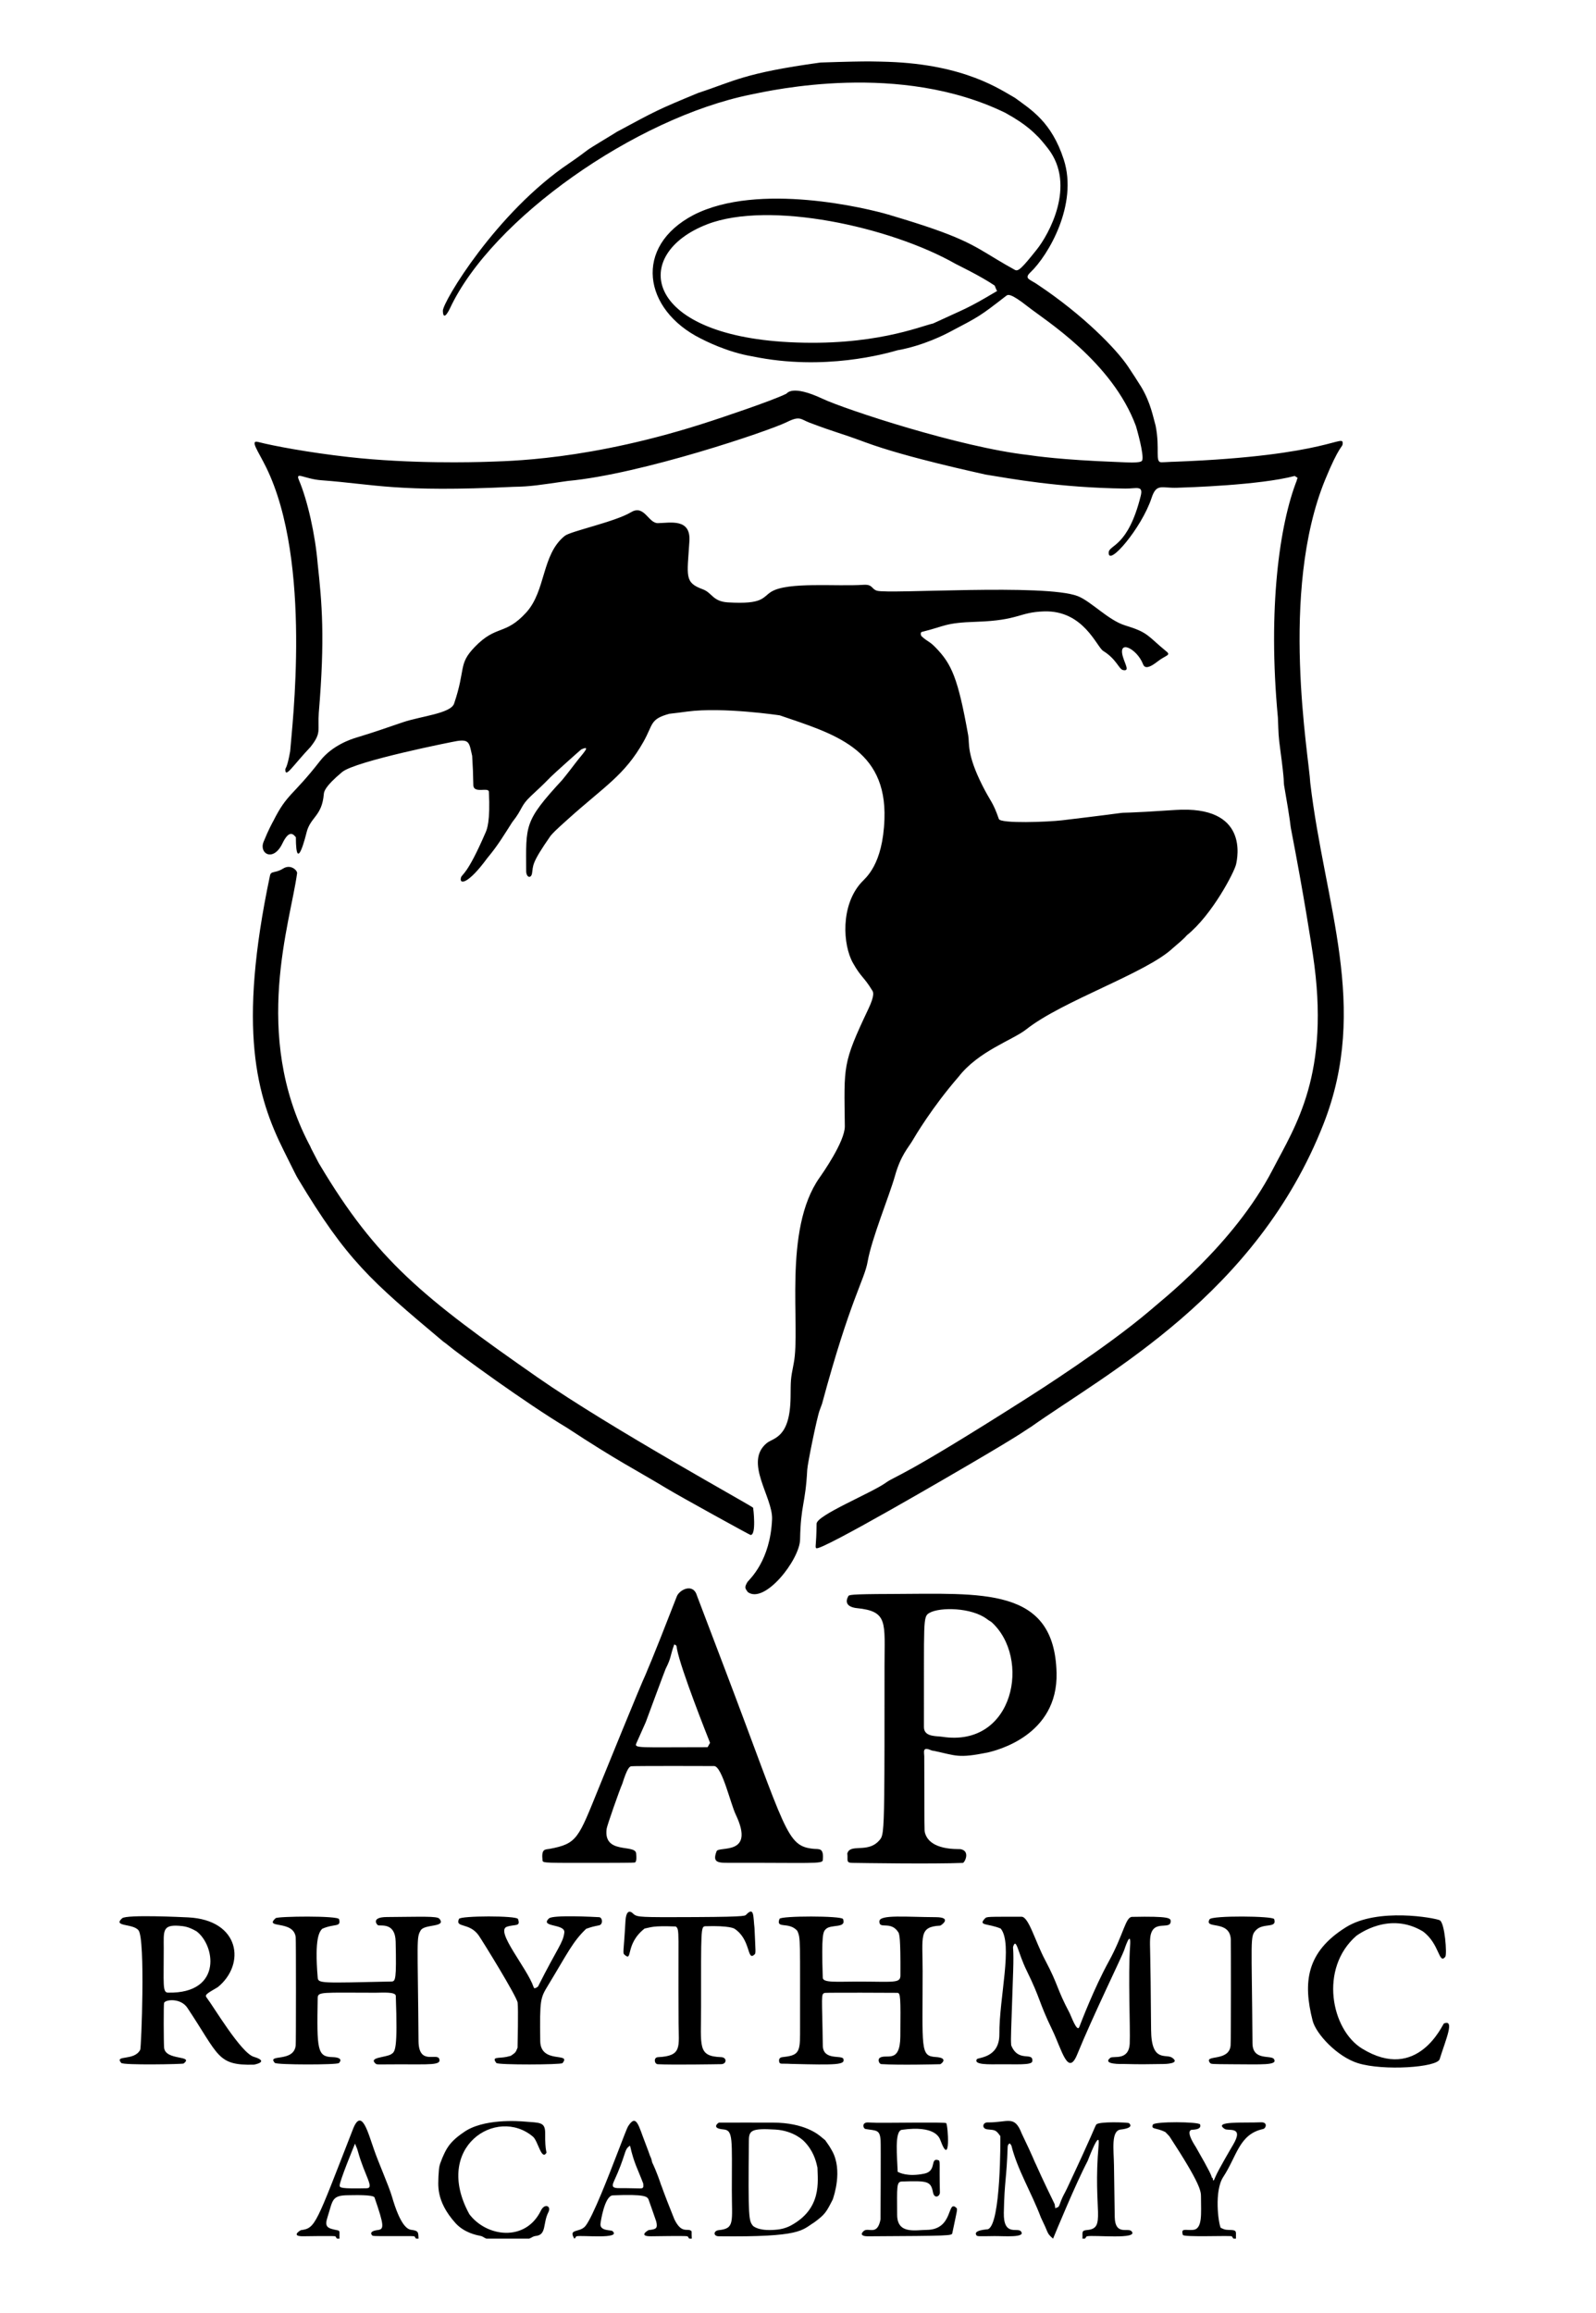 <?xml version="1.0" encoding="UTF-8" standalone="no"?><!DOCTYPE svg PUBLIC "-//W3C//DTD SVG 1.1//EN" "http://www.w3.org/Graphics/SVG/1.1/DTD/svg11.dtd"><svg width="100%" height="100%" viewBox="0 0 3953 5727" version="1.1" xmlns="http://www.w3.org/2000/svg" xmlns:xlink="http://www.w3.org/1999/xlink" xml:space="preserve" xmlns:serif="http://www.serif.com/" style="fill-rule:evenodd;clip-rule:evenodd;stroke-linejoin:round;stroke-miterlimit:2;"><path d="M2190.095,4442.28c0.701,-61.721 0.71,-159.642 0.685,-317.049c-0.017,-108.172 9.859,-135.749 -69.237,-143.483c-2.846,-0.278 -34.935,-3.416 -20.606,-29.212c1.905,-3.429 2.577,-5.495 104.635,-5.754c227.217,-0.578 405.992,-19.006 411.336,195.171c3.89,155.904 -150.18,192.505 -170.476,197.326c-74.353,14.954 -78.066,7.615 -135.113,-4.509c-0.039,0.031 -0.079,0.062 -0.119,0.093c-1.228,0.953 -1.869,0.16 -2.532,-0.651c-0.946,-0.198 -1.907,-0.397 -2.883,-0.597c-21.955,-9.899 -16.612,5.249 -16.572,15.328c0.717,182.639 -0.144,182.786 1.865,189.682c12.637,43.389 79.654,39.346 87.866,39.908c25.283,4.702 10.151,33.929 5.781,34.107c-74.75,3.042 -252.273,0.263 -274.207,-0.08c-15.931,-0.249 -9.902,-7.443 -11.902,-23.186c0.992,-3.666 2.735,-6.281 5.077,-8.163c14.173,-11.396 50.274,4.011 74.593,-24.794c7.682,-9.099 10.667,-13.439 11.81,-114.137Zm99.167,-159.455c4.928,17.704 30.751,15.441 44.69,17.564c178.22,27.149 220.534,-195.874 121.299,-284.465c-5.23,-3.393 -5.079,-2.685 -10.243,-6.645c-38.338,-29.398 -116.907,-30.343 -142.691,-15.817c-17.171,9.674 -13.264,15.306 -13.879,282.784c-0.006,2.455 0.283,4.637 0.824,6.579Zm-747.885,133.773c-6.766,15.052 -37.705,103.188 -38.825,111.494c-8.692,64.469 70.87,37.033 73.078,61.092c1.717,18.711 -1.092,20.965 -2.478,22.078c-0.909,0.729 -0.965,1.146 -72.254,1.29c-152.396,0.02 -156.413,0.995 -157.177,-6.203c-2.966,-27.931 4.969,-26.741 17.327,-28.414c69.114,-12.9 71.136,-25.829 122.106,-151.175c9.14,-22.477 106.152,-261.054 115.806,-280.319c5.888,-15.619 7.858,-14.776 77.41,-193.758c6.366,-16.381 40.674,-34.25 50.048,-1.293c0.045,0.16 62.456,164.248 67.888,178.53c154.935,407.349 152.593,441.181 221.16,447.901c12.85,1.259 25.682,-3.638 22.37,28.398c-0.962,9.306 -32.073,5.962 -223.747,6.197c-33.218,0.041 -51.173,2.064 -39.228,-28.609c5.326,-13.675 96.621,12.562 47.511,-90.669c-13.273,-27.899 -33.66,-118.209 -53.202,-120.265c-1.607,-0.169 -203.342,-0.595 -206.284,0.54c-3.601,1.39 -9.044,3.491 -21.508,43.184Zm128.562,-344.873c-10.861,30.194 -6.619,31.41 -21.254,60.371c-1.693,3.35 -45.354,121.479 -49.263,132.056c-1.589,4.3 -1.842,3.512 -23.325,52.344c-5.691,12.935 6.871,9.615 176.377,9.691c0.526,-0.508 0.185,-0.071 6.19,-10.897c-7.267,-18.262 -71.866,-180.59 -81.813,-231.665c-1.515,-7.781 0.294,-9.355 -6.912,-11.9Zm-1130.41,848.483c-29.226,17.082 -32.895,19.285 -27.436,26.342c16.802,21.722 84.85,136.713 116.344,146.149c40.731,12.204 1.47,19.521 -0.095,19.556c-90.678,2.021 -85.315,-22.186 -164.295,-140.835c-16.319,-24.515 -53.878,-20.915 -57.658,-12.221c-1.337,3.077 -1.068,98.73 0.06,110.967c3.025,32.82 75,18.05 48.455,39.196c-2.279,1.815 -149.64,4.417 -154.613,-1.383c-17.945,-20.932 32.16,-3.843 47.043,-32.661c2.621,-5.075 13.032,-273.414 -4.223,-295.685c-13.549,-17.487 -64.888,-8.453 -40.566,-29.91c10.943,-9.653 150.517,-2.798 163.59,-2.156c128.334,6.303 143.027,115.972 73.394,172.641Zm-19.414,-51.004c5.166,-32.928 -10.333,-69.599 -33.119,-87.01c-19.417,-11.343 -30.5,-12.84 -43.148,-13.79c-42.301,-3.177 -38.346,13.473 -38.286,55.926c0.125,88.232 -3.503,109.223 10.447,109.538c69.348,1.566 98.575,-29.404 104.107,-64.664Zm1496.49,633.629c-31.4,19.126 -29.874,36.739 -236.367,34.321c-14.177,-0.166 -13.44,-13.809 0.089,-15.207c40.061,-4.141 32.276,-19.896 32.301,-99.19c0.041,-127.879 3.768,-148.116 -21.005,-150.242c-31.423,-2.697 -12.531,-16.511 -10.95,-16.771c1.401,-0.23 123.343,-0.053 134.068,-0.038c77.647,0.113 112.152,29.403 119.778,35.877c0.739,0.628 0.694,0.569 9.374,7.686c9.548,13.729 9.531,13.069 17.756,27.667c25.393,47.369 3.964,110.155 0.884,119.178c-16.179,31.698 -18.895,36.717 -45.928,56.718Zm-25.332,-201.174c-0.346,-0.32 -24.573,-25.985 -71.03,-28.76c-58.813,-3.514 -65.166,2.128 -65.415,26.818c-1.978,196.18 -0.136,198.521 10.357,211.856c3.924,2.984 17.945,13.643 60.972,8.928c2.7,-0.296 17.695,-1.939 32.471,-9.912c77.526,-41.834 66.619,-109.331 66.052,-143.51c-0.227,-0.883 -0.472,-1.934 -0.749,-3.135c-0.285,-0.38 -0.468,-0.802 -0.315,-1.363c-2.871,-12.388 -9.2,-37.689 -32.343,-60.921Zm482.729,-190.328c-21.43,-0.168 -63.11,2.132 -54.658,-12.531c2.768,-4.802 56.267,-2.587 55.892,-61.902c-0.574,-90.818 34.179,-223.668 3.344,-261.675c-32.187,-13.378 -56.503,-6.499 -39.296,-24.693c4.99,-5.277 6.092,-4.403 90.667,-4.605c18.081,-0.043 33.413,59.679 58.83,107.692c33.981,64.19 26.731,67.038 60.916,131.784c3.033,5.745 18,47.952 23.556,33.444c5.079,-13.262 37.119,-96.919 72.833,-161.886c37.631,-68.456 41.319,-110.33 57.927,-110.678c92.964,-1.949 95.523,3.233 95.514,10.923c-0.028,24.192 -48.027,-8.985 -50.939,44.749c-0.968,17.868 1.026,17.704 2.422,223.662c0.559,82.489 36.802,58.956 51.991,69.3c22.223,15.136 -18.624,15.654 -20.702,15.681c-50.356,0.64 -49.891,1.062 -100.674,-0.084c-2.796,0.087 -53.137,1.658 -31.446,-15.296c7.062,-5.52 46.126,8.432 47.962,-35.998c1.637,-39.609 -4.293,-166.386 0.891,-240.598c3.165,-45.316 -14.07,8.283 -14.496,9.607c-4.483,13.942 -78.437,165.097 -116.34,258.343c-23.027,56.65 -38.211,-11.324 -61.789,-60.107c-34.907,-72.223 -28.066,-74.938 -63.47,-147.003c-22.069,-44.922 -25.467,-82.51 -33.34,-60.164c-1.623,4.606 1.662,4.802 -0.169,61.045c-5.297,162.732 -6.233,162.194 -4.896,183.894c17.802,44.197 54.952,14.554 52.323,39.623c-1.081,10.304 -40.051,6.865 -82.852,7.473Zm-499.388,-330.648c-20.981,-23.643 -53.893,-3.505 -43.891,-29.469c2.981,-7.738 154.149,-7.863 157.33,0.441c9.11,23.783 -29.482,12.201 -42.335,24.674c-6.944,6.739 -11.508,11.168 -7.89,120.697c0.426,12.887 35.392,9.544 83.853,9.501c91.176,-0.081 108.384,4.989 108.495,-15.007c0.55,-99.083 -2.917,-98.847 -4.192,-105.458c-18.864,-32.205 -48.809,-7.106 -47.928,-28.824c0.699,-17.219 66.881,-10.491 139.394,-10.207c43.149,0.169 13.04,20.865 11.143,20.964c-53.318,2.79 -43.426,25.601 -43.409,112.248c0.037,192.76 -6.392,210.666 32.191,213.043c34.234,2.109 13.035,17.79 11.345,17.833c-11.665,0.293 -100.811,2.53 -145.856,-0.234c-5.53,-0.339 -9.821,-11.648 -3.496,-15.754c16.001,-10.389 49.919,15.785 50.579,-52.643c0.964,-99.896 0.219,-107.306 -7.129,-108.09c-2.65,-0.283 -177.159,-0.7 -180.061,0.154c-10.004,2.943 -6.486,7.526 -4.854,130.262c0.509,38.264 47.635,22.662 51.022,33.235c4.69,14.642 -16.395,15.168 -129.428,12.308c-25.061,-1.559 -28.331,2.012 -29.747,-5.977c-1.708,-9.636 6.478,-10.549 7.516,-10.664c38.545,-4.295 44.379,-9.794 44.33,-56.86c-0.247,-236.418 1.787,-237.32 -6.982,-256.172Zm-692.753,289.611c0.206,-8.928 2.209,-95.554 0.191,-111.633c-1.925,-15.334 -88.139,-154.653 -96.42,-166.433c-23.201,-33.004 -59.221,-17.764 -48.78,-40.913c3.587,-7.953 142.932,-8.432 146.09,0.226c7.215,19.779 -7.115,12.461 -27.332,19.142c-30.288,10.009 50.039,102.449 65.894,149.084c2.017,5.933 4.059,1.989 5.462,2.677l5.533,-3.473c49.606,-98.423 61.843,-107.644 65.232,-133.709c2.954,-22.72 -61.977,-12.724 -38.025,-35.157c9.991,-9.357 114.259,-3.593 124.182,-3.045c8.523,0.471 10.295,18.014 -0.101,20.173c-16.561,3.441 -16.266,3.261 -31.961,8.616c-33.457,31.961 -45.853,60.095 -93.927,139.296c-19.755,32.545 -21.096,34.776 -19.843,138.491c0.701,58.049 78.458,26.817 55.045,54.84c-3.354,4.015 -159.793,4.702 -163.718,-0.394c-12.64,-16.412 4.842,-10.897 25.444,-15.154c3.475,-0.718 6.853,-1.864 10.328,-2.583c11.34,-7.936 11.825,-7.513 16.706,-20.051Zm314.68,-295.124c-49.554,38.929 -28.342,83.935 -49.827,64.714c-4.934,-4.413 -1.851,-5.553 2.407,-82.709c1.999,-33.786 15.648,-21.952 17.211,-20.489c10.075,9.429 11.085,10.369 96.747,10.281c181.499,-0.186 181.716,-2.612 185.035,-6.079c20.257,-21.158 17.233,4.396 20.636,33.141c2.631,61.098 3.711,61.985 -0.146,65.537c-18.905,17.415 -8.169,-37.107 -49.72,-64.159c-0.522,-0.172 -11.685,-7.869 -71.822,-5.924c-11.294,0.365 -10.773,6.577 -10.649,200.257c0.063,97.965 -9.29,121.685 49.659,123.852c14.988,0.551 14.161,17.162 0.161,17.393c-12.564,0.208 -121.141,2.002 -157.075,0.143c-8.677,-0.449 -10.85,-16.905 0.448,-17.465c60.269,-2.991 51.485,-24.797 51.101,-84.773c-1.457,-227.979 3.215,-230.624 -6.87,-238.769c-59.022,-2.204 -60.15,1.92 -77.296,5.051Zm-559.859,767.823l-5.593,0c-2.608,-0.6 -2.883,-5.257 -5.491,-5.857c-5.182,-1.193 -96.472,0.571 -102.289,-1.144c-1.46,-0.43 -13.32,-11.058 12.52,-14.324c15.616,-1.974 16.199,-10.005 -8.186,-80.505c-2.656,-7.68 -53.305,-5.68 -64.325,-5.668c-42.777,0.045 -38.731,12.845 -51.977,53.691c-8.099,24.973 -1.05,28.15 24.424,33.071c7.605,1.469 4.277,4.622 5.171,20.737l-5.593,0c-2.638,-0.614 -2.944,-5.291 -5.583,-5.905c-4.964,-1.156 -71.911,-0.103 -78.163,-0.005c-33.075,0.52 -7.367,-14.969 -6.074,-15.142c36.247,-4.825 36.641,-14.203 128.782,-250.252c21.449,-54.948 37.54,10.282 51.802,50.088c11.097,32.611 37.172,91.075 44.795,117.391c1.006,3.472 2.004,6.797 2.993,9.979c21.501,69.171 38.939,71.372 46.213,72.29c0.836,0.105 1.627,0.216 2.377,0.333c14.864,2.32 13.244,7.073 14.198,21.222Zm-157.39,-235.242c-3.364,8.177 -38.344,93.211 -37.996,103.789c0.177,5.373 2.113,8.157 66.859,6.754c20.01,-0.434 -4.917,-30.628 -21.542,-90.99c-2.783,-10.103 -3.534,-9.438 -7.321,-19.553Zm543.291,235.242c-11.451,-18.265 0.459,-17.622 13.225,-22.061c5.058,-1.759 10.25,-4.315 14.177,-9.159c9.213,-11.364 23.836,-43.037 39.315,-80.072c28.848,-69.021 60.671,-156.665 65.993,-166.186c21.027,-34.015 26.477,-1.173 42.37,39.151c6.101,15.48 11.262,30.364 12.185,33.025c3.954,8.14 3.152,7.779 5.661,17.043c2.106,4.312 10.966,22.452 22.035,55.798c3.076,6.558 1.546,7.028 32.7,84.434c18.553,38.304 32.965,20.404 42.259,29.348c1.078,1.038 0.066,1.355 0.903,18.681l-5.593,0c-2.644,-0.618 -2.98,-5.277 -5.624,-5.895c-5.507,-1.288 -82.048,-0.077 -89.182,0.036c-33.965,0.537 -7.457,-15.239 -6.14,-15.386c18.005,-2.009 22.691,-3.744 18.495,-21.302c-3.029,-9.219 -17.698,-50.608 -19.255,-55.002c-3.441,-6.221 -7.221,-13.058 -88.347,-9.605c-20.087,0.855 -29.972,64.264 -30.499,70.88c-1.411,17.695 26.26,14.47 29.693,17.477c23.888,20.92 -77.648,9.742 -88.754,12.956c-2.595,0.751 -3.023,5.091 -5.619,5.842Zm122.891,-204.996c-4.083,12.467 -10.463,31.767 -25.103,63.552c-6.404,13.904 -1.1,16.562 14.059,16.449c14.013,-0.105 13.412,0.034 50.508,0.688c9.248,0.163 8.885,-2.732 8.252,-12.008c-13.029,-34.777 -23.202,-50.906 -32.661,-93.794c-8.566,5.043 -10.161,10.17 -15.055,25.113Zm677.939,39.498c4.678,2.45 24.774,12.973 65.85,4.605c31.847,-6.488 13.534,-39.615 34.364,-33.526c6.133,1.793 2.412,4.395 4.322,79.754c0.262,10.341 -13.755,16.98 -17.063,0.212c-5.492,-27.839 -12.724,-29.133 -77.273,-26.98c-13.364,0.446 -11.86,13.015 -11.533,82.714c0.226,48.281 45.121,37.263 72.92,37.068c67.524,-0.475 50.325,-75.869 73.495,-54.821c3.773,3.428 2.3,4.466 -9.848,62.955c-1.292,6.222 -4.465,6.689 -208.864,7.719c-13.394,0.067 -20.59,-3.992 -10.605,-13.012c11.588,-10.47 33.516,13.358 41.732,-28.833c0.081,-15.642 0.953,-184.172 0.185,-195.531c-1.835,-27.134 -10.173,-23.867 -36.99,-28.211c-6.733,-1.09 -10.183,-16.54 5.552,-16.318c7.453,0.105 14.89,0.805 22.342,0.885c33.022,0.354 168.579,-1.881 171.553,0.765c4.373,3.89 12.055,113.552 -14.315,42.507c-2.752,-7.413 -13.828,-37.255 -95.366,-25.976c-19.084,2.64 -11.588,68.426 -10.456,104.026Zm663.098,-98.262c-23.98,-12.178 -35.777,-5.638 -31.15,-18.379c3.075,-8.469 114.843,-7.475 117.099,-0.572c4.709,14.409 -20.453,12.512 -22.158,13.448c-3.067,1.685 -11.726,6.442 11.396,42.235c36.354,63.18 38.404,70.267 40.336,76.943c4.319,-1.94 -0.275,7.523 4.181,5.522c0.763,-0.343 0.672,-0.302 4.526,-9.432c6.96,-16.49 39.968,-72.579 43.622,-78.788c27.462,-46.664 -12.339,-33.097 -20.92,-38.745c-30.694,-20.203 47.243,-14.598 89.343,-16.509c18.096,-0.821 12.861,15.095 5.554,16.67c-59.37,12.79 -64.471,66.683 -98.643,118.766c-22.593,34.435 -12.226,113.662 -6.208,125.848c12.598,5.93 12.612,4.686 26.742,5.423c14.689,0.766 10.195,6.7 11.035,21.33l-5.593,0c-2.673,-0.52 -2.909,-5.444 -5.581,-5.964c-9.339,-1.818 -118.623,2.647 -120.373,-3.181c-5.402,-17.989 6.603,-10.94 25.029,-12.468c24.35,-2.018 19.865,-40.766 19.856,-81.846c-0.003,-13.473 -0.007,-30.335 -77.805,-149.366c-0.785,-0.909 -4.94,-5.717 -10.288,-10.936Zm-1724.034,203.202c42.361,56.362 138.955,69.64 177.223,-8.901c9.298,-19.082 26.398,-11.321 18.608,3.831c-14.166,27.557 -4.18,55.581 -30.495,58.893c-9.263,1.166 -8.25,3.252 -17.086,6.735l-106.263,0c-8.931,-3.871 -7.676,-5.707 -17.124,-7.422c-5.261,-0.955 -37.334,-6.778 -59.189,-31.045c-50.407,-55.973 -42.058,-97.763 -42.229,-115.351c1.853,-24.008 0.601,-23.957 9.59,-45.927c8.574,-19.246 15.585,-38.267 51.515,-62.531c48.49,-36.197 140.366,-28.559 152.739,-27.53c37.604,3.126 50.868,0.354 50.53,29.732c-0.521,45.345 4.81,45.162 2.618,48.356c-12.145,17.691 -20.375,-30.172 -32.808,-40.705c-89.608,-75.915 -248.865,25.548 -157.631,191.865Zm1338.55,-175.405c-0.522,0.92 -4.965,1.495 -5.229,9.213c-2.797,81.65 -7.841,80.789 -9.502,162.474c-1.21,59.486 33.747,36.101 42.127,45.986c14.16,16.702 -42.211,11.717 -65.531,11.944c-41.748,0.63 -42.522,0.819 -44.548,-2.117c-8.935,-12.947 26.72,-14.271 28.429,-14.824c32.599,-10.568 31.117,-227.636 30.875,-230.602c-10.989,-15.002 -11.808,-14.889 -31.667,-16.684c-15.181,-1.372 -12.61,-17.41 0.097,-17.233c50.661,0.707 66.332,-19.421 84.513,27.514c31.412,65.305 29.677,65.728 35.643,77.316c14.788,33.722 42.17,89.819 45.955,97.573l1.53,10.112c6.629,-3.052 7.623,-1.775 9.797,-6.7c2.721,-6.165 2.015,-5.842 4.378,-11.644c6.638,-16.294 7.692,-15.399 15.261,-31.515c67.633,-143.997 65.293,-144.846 71.817,-157.021c4.647,-8.671 79.236,-5.715 81.399,-3.793c13.914,12.362 -18.137,15.524 -20.174,15.725c-24.893,2.455 -17.642,49.423 -17.081,88.483c0.148,10.287 1.827,127.156 1.863,128.591c1.139,46.269 33.06,25.295 41.632,34.807c19.185,21.287 -94.092,8.766 -110.368,12.539c-2.644,0.613 -3.049,5.208 -5.693,5.821l-5.593,0c1.02,-14.344 -3.526,-20.106 11.044,-21.3c49.312,-4.042 14.435,-46.117 29.133,-210.914c3.825,-42.889 -26.516,38.51 -27.339,40.069c-28.602,54.167 -79.125,176.591 -85.544,192.145c-13.717,-11.907 -12.076,-12.871 -19.423,-29.464c-5.436,-11.451 -5.294,-11.147 -10.673,-22.8c-23.473,-62.313 -58.453,-118.706 -73.137,-178.387l-3.992,-5.311Zm-1403.853,-1985.791c-179.975,-151.033 -238.153,-201.122 -359.192,-402.817c-5.261,-8.767 -4.773,-8.539 -35.087,-69.22c-67.35,-134.818 -114.672,-299.814 -34.21,-681.183c2.61,-12.369 12.666,-5.126 32.297,-17.25c18.986,-12.11 35.784,4.539 34.863,11.401c-16.328,121.75 -112.1,397.435 29.165,669.817c3.029,5.84 3.133,5.22 5.619,11.541c18.462,35.571 18.154,35.384 20.803,39.57c140.955,236.861 256.202,329.718 540.629,527.808c182.862,127.355 531.843,318.525 533.334,322.402c0.323,0.841 8.561,68.828 -6.554,67.298c-2.033,-0.206 -172.476,-93.963 -207.949,-115.375c-79.022,-47.699 -119.857,-66.732 -246.704,-150.067c-100.32,-59.875 -269.836,-183.499 -294.546,-204.436c-0.956,-0.81 -5.798,-4.913 -12.471,-9.489Zm-378.479,-1460.967c3.879,-56.768 55.398,-469.088 -59.517,-703.217c-19.909,-40.562 -41.137,-68.239 -19.669,-62.667c36.728,9.532 124.356,26.019 223.989,37.266c154.977,17.437 313.659,12.667 340.938,11.847c46.993,-2.052 254.698,-1.268 558.784,-101.615c14.902,-4.917 148.35,-48.954 184.359,-66.983c2.04,-1.021 13.627,-23.274 90.254,12.686c55.681,26.13 340.194,119.999 508.967,139.025c17.313,2.548 82.331,12.118 218.063,17.221c21.024,0.533 61.303,4.488 64.19,-3.855c4.973,-14.365 -13.531,-78.119 -15.452,-84.737c-58.952,-159.86 -225.638,-262.768 -267.6,-295.914c-43.799,-34.597 -49.849,-29.909 -53.647,-26.967c-66.152,51.252 -66.118,50.785 -140.414,89.775c-9.681,5.081 -64.243,33.714 -129,45.126c-27.608,7.927 -181.352,52.07 -358.723,15.269c-64.065,-10.481 -120.566,-40.302 -128.983,-44.482c-142.419,-71.519 -166.846,-227.561 -17.431,-305.757c160.644,-82.296 431.16,-16.205 483.553,-0.63c0.914,-0.445 1.48,0.026 1.994,0.6c0.971,0.296 1.846,0.57 2.62,0.818c175.128,51.862 200.762,72.025 264.629,110.34c12.42,7.451 26.286,15.589 42.978,24.779c8.527,4.695 17.129,-3.727 54.457,-50.478c28.729,-35.982 98.644,-158.499 27.721,-249.904c-1.745,-2.249 -12.083,-15.573 -22.803,-27.319c-10.939,-10.274 -28.008,-30.945 -83.093,-61.178c-260.947,-127.083 -576.249,-56.355 -630.819,-45.059c-284.745,57.928 -640.857,307.378 -744.654,529.403c-0.628,1.342 -16.581,35.467 -17.499,6.07c-0.674,-21.567 132.559,-244.182 313.046,-365.577c21.587,-14.519 41.905,-30.052 45.468,-32.776c8.332,-6.369 67.941,-41.662 72.633,-45.043c98.678,-52.965 98.056,-53.377 201.207,-96.163c88.888,-28.97 111.725,-49 302.98,-75.33c132.528,-4.427 137.569,-2.241 167.811,-1.719c190.694,6.637 278.212,69.214 314.046,89.277c39.606,29.31 90.42,58.984 120.744,152.88c35.764,110.739 -38.237,237.014 -82.629,279.096c-17.196,16.301 -0.396,17.195 18.715,30.933c111.753,74.435 194.471,159.127 223.555,203.032c16.97,25.619 16.667,25.166 32.816,50.792c23.155,39.404 28.824,73.9 35.034,95.149c11.397,57.948 -2.664,90.527 14.376,90.348c11.187,-0.118 22.347,-1.26 33.534,-1.377c387.382,-14.684 417.791,-72.195 415.275,-43.636c-0.689,7.821 -8.897,4.218 -43.292,88.081c-114.107,278.218 -39.961,686.418 -36.904,750.773c35.632,302.286 146.837,553.271 32.996,844.02c-165.607,422.961 -536.413,617.238 -725.337,750.954c-12.174,6.97 -10.457,9.658 -149.752,91.224c-30.018,17.578 -371.159,217.337 -381.44,208.746c-3.717,-3.106 0.215,-3.989 0.763,-60.545c0.205,-21.137 135.102,-75.584 171.378,-101.446c26.519,-18.906 32.868,-7.956 349.224,-209.235c25.214,-16.042 196.067,-124.746 304.373,-216.576c22.225,-20.363 207.197,-161.163 304.859,-349.878c55.013,-106.303 144.216,-235.515 99.4,-532.28c-3.801,-25.167 -21.349,-141.369 -54.606,-313.432c-1.633,-8.446 0.269,-8.467 -16.817,-106.209c-1.156,-6.613 1.552,-6.802 -8.787,-83.454c-5.404,-40.065 -4.602,-39.855 -6.465,-83.883c-25.457,-270.394 4.189,-478.754 47.057,-587.496c-0.905,-1.784 2.417,-4.024 1.513,-5.808c-0.301,-0.594 -0.511,-0.345 -6.904,-4.662c-86.78,23.008 -267.45,28.468 -290.822,29.174c-39.006,1.518 -51.406,-12.034 -63.736,25.381c-24.527,74.431 -108.071,172.122 -106.165,134.856c0.987,-19.309 47.652,-12.592 79.31,-139.956c6.742,-27.125 -10.211,-17.911 -38.097,-18.256c-164.561,-2.035 -284.973,-24.795 -346.215,-34.651c-17.391,-4.272 -194.843,-41.824 -297.478,-79.813c-68.967,-25.527 -69.37,-22.618 -138.245,-48.592c-22.339,-8.425 -23.653,-17.871 -56.352,-1.571c-42.805,21.338 -360.797,129.207 -542.932,145.827c-70.778,10.118 -90.901,13.881 -134.473,14.529c-289.599,13.962 -342.481,-6.381 -475.37,-16.273c-42.935,-3.196 -65.308,-22.874 -55.684,-0.214c21.085,49.645 40.338,134.488 46.324,206.831c10.597,97.461 18.415,182.884 2.763,369.179c-3.158,45.113 7.364,49.221 -20.634,84.665c-44.128,46.595 -62.593,78.713 -62.197,55.261c0.062,-3.695 4.411,-2.131 11.942,-44.624Zm1744.997,-1153.12c-34.963,-23.847 -92.02,-51.022 -96.604,-53.63c-162.811,-92.638 -462.114,-157.248 -615.285,-98.233c-190.105,73.245 -160.513,273.148 202.124,291.925c208.167,10.779 323.987,-38.762 357.324,-46.301c80.97,-37.733 81.983,-34.757 158.541,-80.505c-2.611,-3.59 -2.04,-3.405 -6.1,-13.257Zm-1730.855,1365.879c-4.346,-4.259 -15.013,-22.793 -33.444,15.548c-22.25,46.288 -58.444,25.544 -46.57,-4.114c11.516,-28.762 22.008,-47.759 24.219,-51.761c34.738,-68.983 46.751,-60.006 115.72,-148.602c30.779,-39.539 79.468,-54.531 87.448,-56.989c59.193,-18.227 58.653,-18.799 117.61,-38.757c44.681,-15.125 118.578,-21.672 126.91,-46.209c29.556,-87.041 9.504,-96.963 50.986,-140.015c53.849,-55.887 74.832,-28.028 127.242,-85.107c49.727,-54.157 38.118,-143.885 95.864,-190.162c14.548,-11.659 124.257,-34.64 164.129,-58.562c33.041,-19.824 42.758,27.478 66.565,27.017c30.811,-0.596 81.645,-12.437 78.021,44.69c-5.554,87.56 -12.811,102.25 33.18,119.164c23.04,8.474 24.55,30.107 62.144,32.362c88.788,5.325 85.05,-12.548 107.539,-26.359c40.906,-25.121 160.381,-12.599 228.099,-17.125c23.579,-1.576 19.353,10.391 33.656,14.632c29.606,8.78 415.717,-17.963 497.038,13.296c32.86,12.631 75.988,59.922 117.595,72.593c58.741,17.889 54.602,25.666 102.336,64.588c11.881,9.688 -2.135,9.116 -22.327,24.965c-30.617,24.031 -34.138,10.319 -36.549,4.483c-14.812,-35.857 -61.437,-60.216 -49.245,-17.215c5.705,20.123 17.921,37.26 0.564,33.716c-10.327,-2.108 -15.932,-26.824 -49.021,-47.281c-16.449,-10.169 -48.589,-101.065 -146.652,-97.962c-62.966,1.993 -60.762,22.22 -167.84,25.693c-78.531,2.547 -77.031,10.913 -133.825,24.847c-4.89,1.2 -2.407,3.042 -3.907,4.938c0.248,0.243 0.295,0.57 0.249,0.936l1.134,4.258c15.827,15.11 19.128,11.823 35.448,28.598c40.104,41.219 55.567,75.866 80.913,217.507c3.586,20.041 -4.336,45.874 35.07,124.177c20.971,41.67 25.61,39.189 40.896,83.116c4.12,11.839 122.248,7.275 156.262,3.222c11.683,-1.392 97.481,-11.614 145.946,-18.18c10.641,-1.441 10.637,0.9 134.019,-7.405c183.283,-12.338 154.786,118.478 151.34,134.294c-4.238,19.456 -59.374,125.403 -121.487,175.538c-2.941,2.374 -1.36,3.909 -34.841,31.904c-65.356,61.964 -274.06,130.596 -363.543,201.557c-33.088,26.239 -117.739,53.249 -167.554,117.324c-65.768,75.887 -107.281,146.329 -115.288,159.917c-9.022,15.309 -28.036,34.82 -42.228,85.464c-13.642,48.682 -57.625,154.615 -67.708,212.394c-8.025,45.989 -42.7,91.688 -112.896,351.909c-0.079,0.294 -5.583,15.14 -6.071,16.456c-6.757,18.225 -29.805,131.877 -30.562,146.379c-4.553,87.209 -16.116,85.844 -17.775,173.32c-0.95,50.046 -88.145,161.265 -129.676,129.869c-6.839,-9.965 -8.502,-11.113 -0.65,-24.842c6.797,-8.4 56.567,-53.282 60.959,-155.267c2.36,-54.787 -70.489,-141.608 -13.079,-188.644c16.409,-13.444 57.676,-11.903 58.92,-113.472c0.523,-42.685 -0.477,-42.303 7.736,-83.689c17.983,-90.612 -27.672,-329.944 64.07,-460.128c6.539,-9.279 62.997,-89.395 62.567,-127.361c-1.706,-150.652 -6.351,-153.9 58.284,-290.227c16.43,-34.653 11.916,-42.06 9.987,-45.224c-21.857,-35.863 -27.243,-31.712 -48.072,-68.523c-25.308,-44.727 -31.201,-142.352 20.719,-199.502c10.541,-11.603 53.249,-42.997 57.233,-157.033c6.116,-175.085 -127.011,-211.442 -259.29,-256.721c-0.279,-0.095 -140.754,-21.065 -228.889,-9.464c-22.372,2.945 -21.941,2.988 -44.549,5.55c-48.484,13.248 -39.618,25.679 -63.988,69.036c-46.914,83.469 -97.045,110.751 -187.526,192.208c-32.478,28.942 -36.57,33.987 -42.61,40.817c-48.906,70.032 -42.562,73.163 -46.046,93.21c-2.31,13.294 -14.387,10.548 -14.451,-5.872c-0.449,-114.395 -5.58,-122.647 89.316,-225.619c11.513,-13.796 30.188,-38.422 32.756,-41.807c17.473,-23.04 40.895,-45.748 14.363,-33.704c-1.128,0.512 -68.066,60.334 -76.101,68.518c-23.943,24.384 -23.861,23.582 -48.414,46.715c-27.094,25.528 -19.505,31.03 -46.467,64.882c-18.934,29.405 -35.09,57.286 -61.892,89.091c-47.12,64.527 -69.897,66.296 -65.117,48.293c2.625,-9.887 14.266,-3.683 61.196,-112.272c3.195,-7.392 11.674,-27.012 7.99,-100.345c-0.626,-12.464 -38.039,5.582 -38.531,-16.496c-0.811,-36.422 -0.847,-35.954 -2.888,-72.412c-7.175,-31.137 -6.169,-41.526 -37.465,-36.768c-10.39,1.58 -252.05,49.641 -284.589,76.785c-43.853,36.581 -44.919,49.171 -45.399,54.846c-4.667,55.159 -33.378,56.098 -42.913,95.468c-0.538,2.22 -26.076,107.668 -26.308,11.106Zm65.099,2702.801c-6.488,7.227 -19.362,21.567 -11.043,120.904c1.22,14.573 8.927,13.452 182.547,9.609c10.279,-0.228 12.611,-4.486 10.538,-98.792c-1.044,-47.513 -35.571,-38.354 -43.584,-40.435c-2.324,-0.604 -19.351,-20.173 21.978,-20.443c85.179,-0.556 123.938,-2.687 129.771,4.116c18.726,21.841 -36.553,12.833 -46.005,28.683c-11.235,18.841 -7.56,20.607 -5.534,274.157c0.489,61.218 45.627,28.409 51.32,44.335c5.811,16.256 -23.43,13.217 -101.604,13.437c-52.114,-0.038 -52.624,1.229 -56.014,-1.704c-18.656,-16.139 25.349,-14.861 38.696,-23.411c9.759,-6.251 16.166,-10.355 11.301,-144.428c-0.384,-10.582 -34.012,-7.762 -49.872,-7.772c-134.397,-0.08 -143.311,-3.011 -143.586,13.338c-2.163,128.308 -1.335,145.464 37.283,146.135c1.701,0.03 28.494,0.495 15.367,14.695c-4.269,4.618 -154.368,4.58 -158.813,-0.394c-20.689,-23.154 47.06,-0.024 51.736,-43.326c0.79,-7.315 0.831,-261.045 0.002,-267.857c-5.333,-43.84 -79.488,-20.089 -49.793,-47.097c5.367,-4.881 154.94,-6.563 157.22,2.426c5.314,20.949 -10.88,10.049 -41.909,23.824Zm2726.05,6.231c-82.781,-49.442 -158.423,7.09 -164.356,10.961c-92.928,80.865 -62.396,232.363 13.745,279.231c138.407,85.196 199.892,-60.675 202.879,-61.918c27.459,-11.427 5.141,38.349 -10.521,88.393c-6.366,20.339 -139.038,29.383 -202.203,9.838c-51.603,-15.967 -104.022,-72.535 -112.374,-105.199c-24.154,-94.464 -16.127,-169.981 82.654,-231.505c78.733,-49.038 219.323,-23.092 232.04,-17.257c12.837,5.89 18.481,85.005 13.832,90.629c-16.373,19.804 -13.528,-32.334 -55.694,-63.173Zm-473.93,329.131c-49.89,-0.354 -50.699,-0.215 -53.279,-3.62c-16.25,-21.448 47.805,-1.419 51.195,-43.053c1.122,-13.782 0.837,-256.43 0.526,-262.443c-2.579,-49.854 -67.025,-23.833 -52.663,-49.761c5.422,-9.788 157.559,-8.359 160.085,-0.525c7.679,23.819 -27.017,8.513 -44.952,27.165c-15.545,16.167 -10.558,19.795 -8.8,280.211c0.301,44.653 46.628,28.093 53.406,39.488c9.331,15.689 -30.23,12.7 -105.519,12.54Z" style="fill-opacity:1;"/></svg>